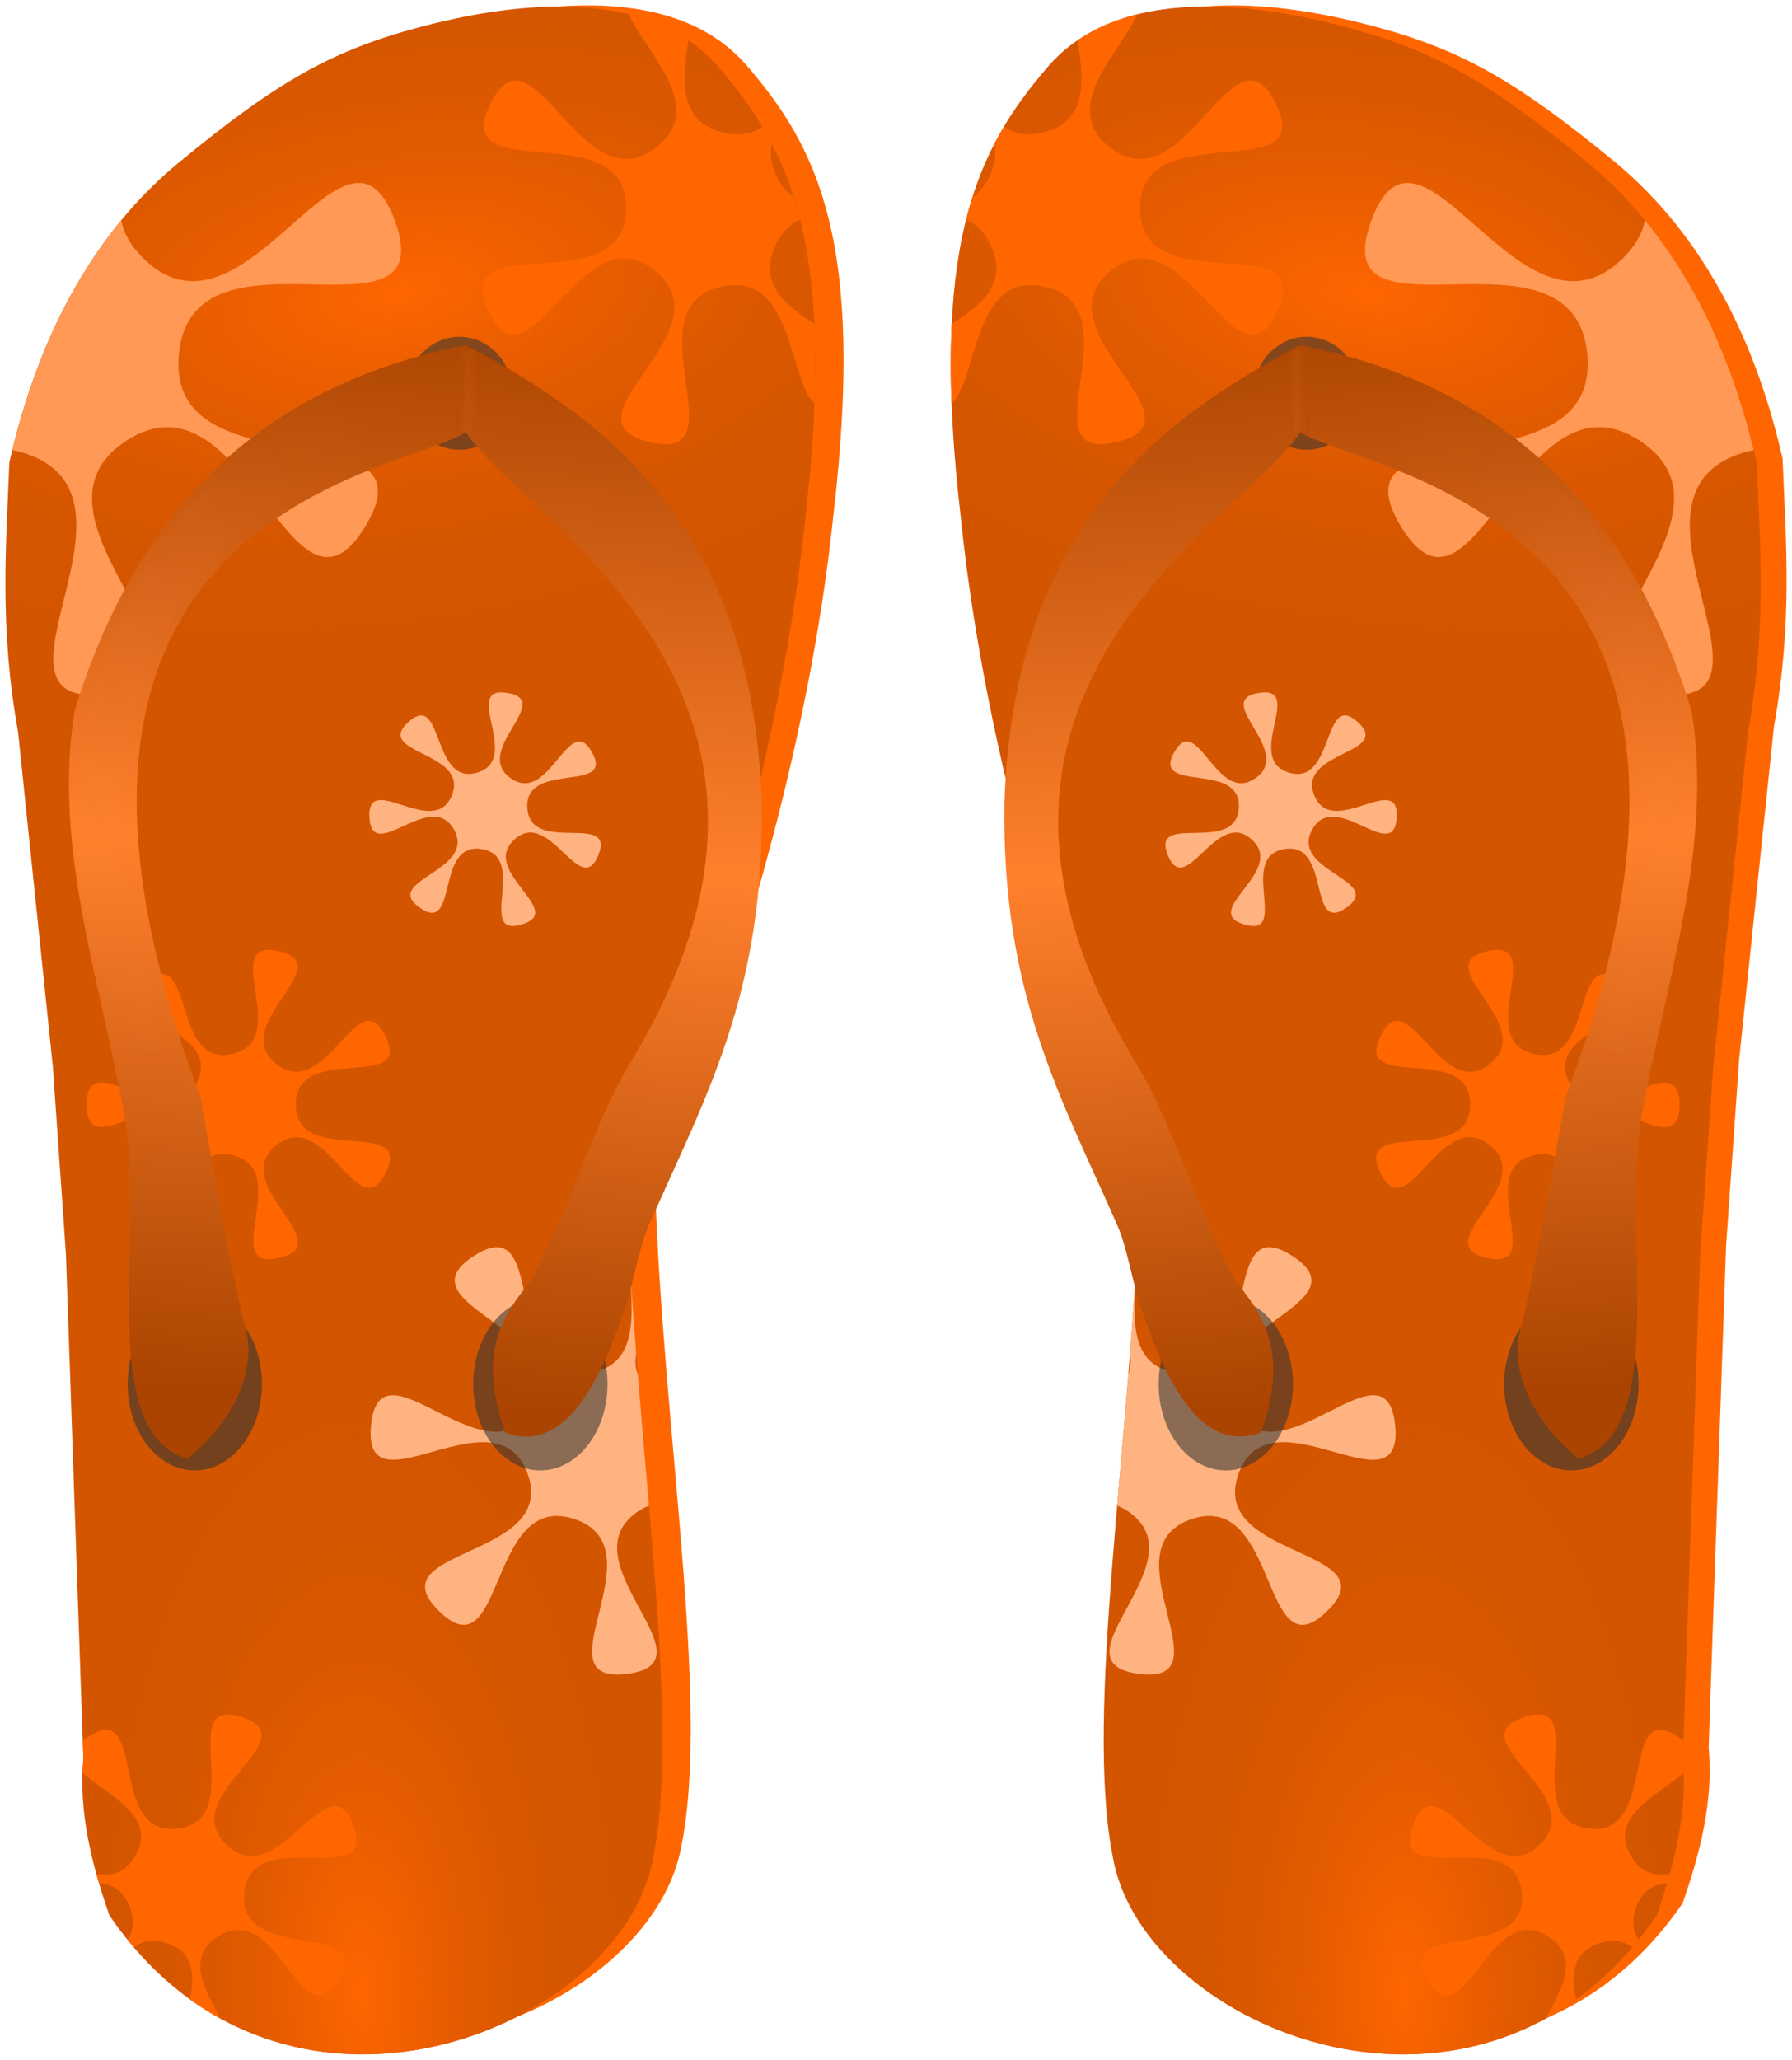 <?xml version="1.0"?><svg width="331.384" height="380.79" xmlns="http://www.w3.org/2000/svg" xmlns:xlink="http://www.w3.org/1999/xlink">
 <title>Sandal</title>
 <defs>
  <filter color-interpolation-filters="sRGB" id="filter3953">
   <feGaussianBlur id="feGaussianBlur3955" stdDeviation="0.893"/>
  </filter>
  <filter color-interpolation-filters="sRGB" height="1.309" y="-0.155" width="1.425" x="-0.213" id="filter3981">
   <feGaussianBlur id="feGaussianBlur3983" stdDeviation="1.74"/>
  </filter>
  <filter color-interpolation-filters="sRGB" height="1.309" y="-0.155" width="1.425" x="-0.213" id="filter3985">
   <feGaussianBlur id="feGaussianBlur3987" stdDeviation="1.74"/>
  </filter>
  <filter color-interpolation-filters="sRGB" height="1.114" y="-0.057" width="3.063" x="-1.031" id="filter4027">
   <feGaussianBlur id="feGaussianBlur4029" stdDeviation="0.364"/>
  </filter>
  <linearGradient id="linearGradient4009">
   <stop stop-color="#923906" id="stop4011" offset="0"/>
   <stop stop-color="#ea6f1a" offset="0.5" id="stop4017"/>
   <stop stop-color="#af4304" id="stop4013" offset="1"/>
  </linearGradient>
  <linearGradient id="linearGradient3957">
   <stop stop-color="#aa4400" id="stop3959" offset="0"/>
   <stop stop-color="#ff802d" offset="0.5" id="stop3965"/>
   <stop stop-color="#aa4400" id="stop3961" offset="1"/>
  </linearGradient>
  <linearGradient id="linearGradient3171">
   <stop stop-color="#ececec" stop-opacity="0.015" id="stop3173" offset="0"/>
   <stop stop-color="#ececec" offset="0.47" id="stop3951"/>
   <stop stop-color="#ececec" stop-opacity="0" id="stop3175" offset="1"/>
  </linearGradient>
  <linearGradient id="linearGradient3142">
   <stop stop-color="#ff6600" id="stop3144" offset="0"/>
   <stop stop-color="#d45500" stop-opacity="0" id="stop3146" offset="1"/>
  </linearGradient>
  <radialGradient r="74.888" fy="612.985" fx="292.887" cy="612.985" cx="292.887" gradientTransform="matrix(0.625,-0.009,0.019,1.404,-127.737,-490.157)" gradientUnits="userSpaceOnUse" id="radialGradient4181" xlink:href="#linearGradient3142"/>
  <radialGradient r="74.888" fy="421.272" fx="243.963" cy="421.272" cx="243.963" gradientTransform="matrix(0.125,0.796,-1.584,0.249,710.456,-244.957)" gradientUnits="userSpaceOnUse" id="radialGradient4183" xlink:href="#linearGradient3142"/>
  <linearGradient y2="-0.013" x2="0.757" y1="0.957" x1="0.705" id="linearGradient4185" xlink:href="#linearGradient3957"/>
  <linearGradient y2="0.016" x2="1.035" y1="0.988" x1="0.138" id="linearGradient4187" xlink:href="#linearGradient3171"/>
  <linearGradient y2="0.5" x2="2.077" y1="0.5" x1="-0.944" id="linearGradient4189" xlink:href="#linearGradient4009"/>
  <radialGradient r="74.888" fy="612.985" fx="292.887" cy="612.985" cx="292.887" gradientTransform="matrix(-0.625,-0.009,-0.019,1.404,454.34,-490.157)" gradientUnits="userSpaceOnUse" id="radialGradient4191" xlink:href="#linearGradient3142"/>
  <radialGradient r="74.888" fy="421.272" fx="243.963" cy="421.272" cx="243.963" gradientTransform="matrix(-0.125,0.796,1.584,0.249,-383.853,-244.957)" gradientUnits="userSpaceOnUse" id="radialGradient4193" xlink:href="#linearGradient3142"/>
  <linearGradient y2="-0.013" x2="0.243" y1="0.957" x1="0.295" id="linearGradient4195" xlink:href="#linearGradient3957"/>
  <linearGradient y2="0.5" x2="-1.077" y1="0.5" x1="1.944" id="svg_1" xlink:href="#linearGradient4009"/>
  <linearGradient y2="0.016" x2="-0.035" y1="0.988" x1="0.862" id="svg_2" xlink:href="#linearGradient3171"/>
 </defs>
 <g>
  <title>Layer 1</title>
  <g display="inline" id="layer2"/>
  <g display="inline" id="layer1">
   <g display="inline" id="g4146">
    <g id="g4062">
     <path fill="#ff6600" id="path4033" d="m25.454,351.853c32.049,46.612 94.708,21.079 100.518,-10.394c5.464,-26.732 -3.484,-77.554 -4.825,-122.328c14.207,-33.846 28.466,-80.434 32.97,-123.927c5.87,-50.049 -2.71,-67.728 -16.083,-83.151c-13.373,-15.423 -39.309,-11.51 -55.486,-7.196c-16.177,4.314 -26.212,10.037 -44.228,24.785c-18.015,14.749 -26.962,35.775 -31.362,55.168c-0.608,15.386 -1.893,30.099 1.608,49.571l6.433,61.564l2.412,34.38l3.217,92.746c-0.889,9.594 1.452,19.189 4.825,28.783z"/>
     <path fill="#d45500" id="path3123" d="m20.235,354.096c32.049,46.881 94.708,21.201 100.518,-10.454c5.464,-26.887 -3.485,-78.002 -4.825,-123.034c14.207,-34.042 28.466,-80.898 32.97,-124.642c5.869,-50.338 -2.71,-68.119 -16.083,-83.631c-13.373,-15.512 -39.309,-11.576 -55.486,-7.237c-16.177,4.339 -26.212,10.095 -44.228,24.928c-18.015,14.834 -26.962,35.982 -31.362,55.486c-0.608,15.475 -1.893,30.273 1.608,49.857l6.433,61.919l2.412,34.578l3.217,93.281c-0.889,9.65 1.452,19.299 4.825,28.949z"/>
     <path fill="url(#radialGradient4181)" d="m20.235,354.096c32.049,46.881 94.708,21.201 100.518,-10.454c5.464,-26.887 -3.485,-78.002 -4.825,-123.034c14.207,-34.042 28.466,-80.898 32.97,-124.642c5.869,-50.338 -2.71,-68.119 -16.083,-83.631c-13.373,-15.512 -39.309,-11.576 -55.486,-7.237c-16.177,4.339 -26.212,10.095 -44.228,24.928c-18.015,14.834 -26.962,35.982 -31.362,55.486c-0.608,15.475 -1.893,30.273 1.608,49.857l6.433,61.919l2.412,34.578l3.217,93.281c-0.889,9.65 1.452,19.299 4.825,28.949z" id="path3132"/>
     <path fill="url(#radialGradient4183)" id="path3150" d="m102.294,1.228c-8.944,0.149 -17.892,1.977 -24.969,3.875c-16.177,4.339 -26.203,10.104 -44.219,24.938c-18.015,14.834 -26.975,35.964 -31.375,55.469c-0.608,15.475 -1.876,30.291 1.625,49.875l6.438,61.906l0.844,12.312l110.5,-2.094c12.345,-32.413 23.799,-73.155 27.75,-111.531c5.87,-50.338 -2.69,-68.145 -16.062,-83.656c-7.522,-8.725 -19.032,-11.285 -30.531,-11.094z"/>
     <path opacity="0.766" fill="#333333" filter="url(#filter3981)" d="m48.441,255.881c0,8.811 -5.561,15.953 -12.421,15.953c-6.86,0 -12.421,-7.143 -12.421,-15.953c0,-8.811 5.561,-15.953 12.421,-15.953c6.86,0 12.421,7.143 12.421,15.953z" id="path3967"/>
     <path fill="#ffb380" id="path4043" d="m91.919,230.571c-1.125,-0.013 -2.536,0.47 -4.312,1.625c-14.211,9.237 19.89,13.699 11.094,28.188c-8.796,14.488 -28.455,-13.745 -30.094,3.125c-1.639,16.87 23.094,-7.035 28.938,8.875c5.843,15.91 -28.48,13.701 -16.312,25.5c12.168,11.799 8.918,-22.414 25,-17.062c16.082,5.351 -7.062,30.781 9.75,28.625c16.812,-2.156 -11.992,-20.95 2.219,-30.188c0.62,-0.403 1.225,-0.66 1.812,-0.906c-0.682,-7.946 -1.399,-16.022 -2.062,-24.219c-0.49,-1.306 -0.543,-2.605 -0.312,-3.906c-0.414,-5.326 -0.789,-10.646 -1.094,-15.938c0.117,7.513 2.211,18.23 -7.688,19.5c-14.71,1.887 -9.062,-23.127 -16.938,-23.219z"/>
     <path opacity="0.75" fill="#333333" filter="url(#filter3985)" id="path3969" d="m112.345,255.881c0,8.811 -5.561,15.953 -12.421,15.953c-6.86,0 -12.421,-7.143 -12.421,-15.953c0,-8.811 5.561,-15.953 12.421,-15.953c6.86,0 12.421,7.143 12.421,15.953z"/>
     <path opacity="0.75" fill="#333333" filter="url(#filter3985)" d="m94.762,72.7c0,5.77 -4.389,10.447 -9.803,10.447c-5.414,0 -9.803,-4.677 -9.803,-10.447c0,-5.77 4.389,-10.447 9.803,-10.447c5.414,0 9.803,4.677 9.803,10.447z" id="path4031"/>
     <path fill="#ff6600" d="m51.108,211.7c-9.122,7.294 11.898,18.236 0.514,20.85c-11.383,2.613 2.758,-16.402 -8.632,-18.986c-11.39,-2.584 -6.84,20.672 -15.981,13.402c-9.141,-7.27 14.543,-8.07 9.462,-18.586c-5.081,-10.516 -20.427,7.541 -20.442,-4.138c-0.015,-11.68 15.377,6.339 20.431,-4.19c5.054,-10.529 -18.632,-11.268 -9.51,-18.562c9.122,-7.294 4.631,15.975 16.015,13.361c11.383,-2.614 -2.807,-21.593 8.583,-19.008c11.39,2.584 -9.602,13.581 -0.461,20.851c9.141,7.27 15.132,-15.657 20.213,-5.141c5.081,10.516 -16.605,0.961 -16.59,12.64c0.015,11.68 21.676,2.068 16.622,12.598c-5.054,10.529 -11.104,-12.383 -20.226,-5.089z" id="path4048"/>
     <path fill="#ff9955" id="path4040" d="m66.419,33.821c-9.971,-0.18 -24.776,28.613 -39.812,14.031c-2.432,-2.359 -3.72,-4.738 -4.188,-7.125c-10.508,12.746 -16.605,27.997 -20.125,42.5c0.79,0.146 1.61,0.339 2.469,0.625c24.94,8.299 -10.915,47.782 15.156,44.438c26.071,-3.344 -18.601,-32.488 3.438,-46.812c22.038,-14.325 30.547,38.312 44.188,15.844c13.64,-22.468 -37.01,-5.714 -34.469,-31.875c2.541,-26.161 48.999,0.017 39.938,-24.656c-1.841,-5.012 -4.052,-6.923 -6.594,-6.969z"/>
     <path fill="url(#linearGradient4185)" id="path3127" d="m34.709,269.661c10.36,-8.607 12.706,-18.424 10.454,-24.928c-2.68,-11.102 -5.361,-26.545 -8.041,-41.815c-40.946,-108.206 36.455,-115.075 49.053,-123.034c9.938,16.03 72.318,47.552 30.412,116.545c-6.471,10.653 -10.465,24.95 -18.349,40.263c-5.27,6.453 -10.065,13.285 -4.825,28.145c9.634,3.549 16.353,-6.021 21.712,-21.712c1.797,-4.49 2.884,-12.087 4.791,-16.449c10.148,-23.211 21.556,-42.672 20.941,-78.44c-1.744,-51.233 -29.262,-70.927 -54.682,-84.435c-34.008,6.702 -59.782,26.578 -72.373,67.548c-4.062,25.23 4.656,49.417 9.21,74.885c3.922,21.928 -5.51,58.605 11.697,63.427z"/>
     <path opacity="0.123" fill="url(#linearGradient4187)" filter="url(#filter3953)" id="path3161" d="m30.682,193.7c-6.157,-21.681 -9.749,-38.394 -7.556,-53.146c5.661,-38.084 34.902,-55.616 46.879,-56.232c-0.129,-4.923 -1.754,-8.949 -6.278,-11.235c-11.736,1.699 -36.71,21.341 -46.031,53.264c-5.303,18.161 -5.777,40.297 4.725,65.366c-0.758,7.127 9.473,0.626 8.261,1.983z"/>
     <path opacity="0.35" fill="none" stroke="url(#linearGradient4189)" stroke-width="3" filter="url(#filter4027)" id="path3989" d="m86.159,64.851c1.223,5.371 -0.183,10.217 -0.351,15.31"/>
     <path fill="#ff6600" id="path4035" d="m41.857,316.946c-7.345,0.444 2.983,19.561 -8.969,21.094c-13.188,1.692 -5.477,-24.184 -16.625,-16.938c-0.364,0.236 -0.683,0.49 -0.969,0.719l0.125,3.312c-0.079,0.853 -0.127,1.71 -0.156,2.562c4.216,3.969 14.228,8.021 9.688,15.5c-1.898,3.126 -4.44,3.727 -7.156,3.219c0.158,0.572 0.331,1.147 0.5,1.719c2.483,0.183 4.59,1.341 5.75,4.5c0.906,2.468 0.563,4.386 -0.469,5.938c0.395,0.489 0.785,0.968 1.188,1.438c1.546,-1.173 3.506,-1.642 6.094,-0.781c5.12,1.703 5.143,6.01 4.281,10.406c1.844,1.328 3.738,2.513 5.656,3.562c-2.714,-5.07 -6.625,-11.215 -0.562,-15.156c11.148,-7.246 15.475,19.397 22.375,8.031c6.9,-11.366 -18.723,-2.891 -17.438,-16.125c1.285,-13.234 24.772,-0.019 20.188,-12.5c-4.584,-12.481 -13.923,12.85 -23.469,3.594c-9.546,-9.256 15.46,-19.396 2.844,-23.594c-1.183,-0.394 -2.115,-0.546 -2.875,-0.5z"/>
     <path fill="#ffb380" d="m95.135,155.191c-6.556,5.918 9.805,13.227 1.331,15.715c-8.474,2.488 1.34,-12.505 -7.374,-13.941c-8.714,-1.436 -4.228,15.913 -11.456,10.839c-7.228,-5.075 10.613,-6.749 6.302,-14.457c-4.311,-7.708 -15.078,6.616 -15.617,-2.199c-0.539,-8.815 11.894,4.089 15.232,-4.087c3.339,-8.176 -14.573,-7.663 -8.018,-13.581c6.556,-5.918 4.218,11.849 12.692,9.361c8.474,-2.488 -3.095,-16.172 5.619,-14.736c8.714,1.436 -6.634,10.685 0.595,15.76c7.228,5.075 10.714,-12.503 15.025,-4.795c4.311,7.708 -12.49,1.476 -11.951,10.291c0.539,8.815 16.455,0.581 13.116,8.757c-3.339,8.176 -8.941,-8.845 -15.497,-2.927z" id="path4050"/>
     <path fill="#ff6600" id="path4052" d="m116.326,2.665c3.05,6.976 14.526,17.162 5.063,24.562c-13.991,10.942 -22.83,-24.021 -30.688,-8.093c-7.858,15.928 25.263,1.677 25.094,19.437c-0.169,17.761 -32.991,2.863 -25.438,18.938c7.554,16.075 17.033,-18.675 30.813,-7.469c13.78,11.206 -18.309,27.571 -1.031,31.687c17.277,4.117 -4.009,-24.962 13.343,-28.75c13.229,-2.887 12.202,16.914 17.157,21.657c0.209,-5.391 0.186,-10.288 -0.032,-14.781c-5.54,-3.461 -10.587,-7.669 -7.125,-14.688c1.186,-2.403 2.72,-3.806 4.469,-4.531c-0.362,-1.448 -0.764,-2.848 -1.187,-4.188c-1.223,-0.838 -2.325,-2.101 -3.188,-3.937c-1.046,-2.227 -1.222,-4.165 -0.844,-5.875c-0.569,-1.102 -1.164,-2.151 -1.781,-3.188c-1.812,1.277 -4.124,1.793 -7.187,1.063c-8.48,-2.021 -7.54,-9.951 -6.438,-17.063c-3.315,-2.259 -7.051,-3.799 -11,-4.781l0,0z"/>
    </g>
    <path fill="#ff6600" id="path4082" d="m311.149,351.853c-32.049,46.612 -94.708,21.079 -100.518,-10.394c-5.464,-26.732 3.485,-77.554 4.825,-122.328c-14.207,-33.846 -28.466,-80.434 -32.97,-123.927c-5.87,-50.049 2.71,-67.728 16.083,-83.151c13.373,-15.423 39.309,-11.51 55.486,-7.196c16.177,4.314 26.212,10.037 44.228,24.785c18.015,14.749 26.962,35.775 31.362,55.168c0.608,15.386 1.893,30.099 -1.608,49.571l-6.433,61.564l-2.412,34.38l-3.217,92.746c0.889,9.594 -1.452,19.189 -4.825,28.783z"/>
    <path fill="#d45500" id="path4084" d="m306.368,354.096c-32.049,46.881 -94.708,21.201 -100.518,-10.454c-5.464,-26.887 3.485,-78.002 4.825,-123.034c-14.207,-34.042 -28.466,-80.898 -32.97,-124.642c-5.87,-50.338 2.71,-68.119 16.083,-83.631c13.373,-15.512 39.309,-11.576 55.486,-7.237c16.177,4.339 26.212,10.095 44.228,24.928c18.015,14.834 26.962,35.982 31.362,55.486c0.608,15.475 1.893,30.273 -1.608,49.857l-6.433,61.919l-2.412,34.578l-3.217,93.281c0.889,9.65 -1.452,19.299 -4.825,28.949z"/>
    <path fill="url(#radialGradient4191)" d="m306.368,354.096c-32.049,46.881 -94.708,21.201 -100.518,-10.454c-5.464,-26.887 3.485,-78.002 4.825,-123.034c-14.207,-34.042 -28.466,-80.898 -32.97,-124.642c-5.87,-50.338 2.71,-68.119 16.083,-83.631c13.373,-15.512 39.309,-11.576 55.486,-7.237c16.177,4.339 26.212,10.095 44.228,24.928c18.015,14.834 26.962,35.982 31.362,55.486c0.608,15.475 1.893,30.273 -1.608,49.857l-6.433,61.919l-2.412,34.578l-3.217,93.281c0.889,9.65 -1.452,19.299 -4.825,28.949z" id="path4086"/>
    <path fill="url(#radialGradient4193)" id="path4088" d="m224.309,1.228c8.944,0.149 17.892,1.977 24.969,3.875c16.177,4.339 26.203,10.104 44.219,24.938c18.016,14.834 26.975,35.964 31.375,55.469c0.608,15.475 1.876,30.291 -1.625,49.875l-6.438,61.906l-0.844,12.312l-110.5,-2.094c-12.345,-32.413 -23.799,-73.155 -27.75,-111.531c-5.87,-50.338 2.69,-68.145 16.062,-83.656c7.522,-8.725 19.032,-11.285 30.531,-11.094z"/>
    <path opacity="0.766" fill="#333333" filter="url(#filter3981)" d="m278.162,255.881c0,8.811 5.561,15.953 12.421,15.953c6.86,0 12.42,-7.143 12.42,-15.953c0,-8.811 -5.561,-15.953 -12.42,-15.953c-6.86,0 -12.421,7.143 -12.421,15.953z" id="path4090"/>
    <path fill="#ffb380" id="path4092" d="m234.684,230.571c1.125,-0.013 2.536,0.47 4.312,1.625c14.211,9.237 -19.89,13.699 -11.094,28.188c8.796,14.488 28.455,-13.745 30.094,3.125c1.638,16.87 -23.094,-7.035 -28.938,8.875c-5.843,15.91 28.48,13.701 16.312,25.5c-12.168,11.799 -8.918,-22.414 -25,-17.062c-16.082,5.351 7.062,30.781 -9.75,28.625c-16.812,-2.156 11.992,-20.95 -2.219,-30.188c-0.62,-0.403 -1.225,-0.66 -1.812,-0.906c0.682,-7.946 1.399,-16.022 2.062,-24.219c0.49,-1.306 0.543,-2.605 0.312,-3.906c0.414,-5.326 0.789,-10.646 1.094,-15.938c-0.117,7.513 -2.211,18.23 7.688,19.5c14.71,1.887 9.062,-23.127 16.938,-23.219z"/>
    <path opacity="0.75" fill="#333333" filter="url(#filter3985)" id="path4094" d="m214.258,255.881c0,8.811 5.561,15.953 12.421,15.953c6.86,0 12.42,-7.143 12.42,-15.953c0,-8.811 -5.561,-15.953 -12.42,-15.953c-6.86,0 -12.421,7.143 -12.421,15.953z"/>
    <path opacity="0.75" fill="#333333" filter="url(#filter3985)" d="m231.84,72.7c0,5.77 4.389,10.447 9.803,10.447c5.414,0 9.803,-4.677 9.803,-10.447c0,-5.77 -4.389,-10.447 -9.803,-10.447c-5.414,0 -9.803,4.677 -9.803,10.447z" id="path4096"/>
    <path fill="#ff6600" d="m275.495,211.7c9.122,7.294 -11.898,18.237 -0.514,20.85c11.383,2.613 -2.758,-16.402 8.632,-18.986c11.39,-2.584 6.84,20.672 15.98,13.402c9.141,-7.27 -14.543,-8.07 -9.462,-18.586c5.081,-10.516 20.427,7.541 20.442,-4.138c0.015,-11.68 -15.377,6.339 -20.431,-4.19c-5.054,-10.529 18.632,-11.268 9.51,-18.562c-9.122,-7.294 -4.631,15.975 -16.015,13.361c-11.383,-2.614 2.807,-21.593 -8.583,-19.008c-11.39,2.584 9.602,13.581 0.461,20.851c-9.141,7.27 -15.132,-15.657 -20.213,-5.141c-5.081,10.516 16.605,0.961 16.59,12.64c-0.015,11.68 -21.676,2.068 -16.622,12.598c5.054,10.529 11.104,-12.383 20.226,-5.089z" id="path4098"/>
    <path fill="#ff9955" id="path4100" d="m260.184,33.821c9.971,-0.18 24.776,28.613 39.812,14.031c2.432,-2.359 3.72,-4.738 4.188,-7.125c10.508,12.746 16.605,27.997 20.125,42.5c-0.79,0.146 -1.61,0.339 -2.469,0.625c-24.94,8.299 10.915,47.782 -15.156,44.438c-26.071,-3.344 18.601,-32.488 -3.438,-46.812c-22.038,-14.325 -30.547,38.312 -44.187,15.844c-13.64,-22.468 37.01,-5.714 34.469,-31.875c-2.541,-26.161 -48.999,0.017 -39.937,-24.656c1.841,-5.012 4.052,-6.923 6.594,-6.969z"/>
    <path fill="url(#linearGradient4195)" id="path4102" d="m291.894,269.661c-10.36,-8.607 -12.706,-18.424 -10.454,-24.928c2.68,-11.102 5.361,-26.545 8.041,-41.815c40.946,-108.206 -36.455,-115.075 -49.053,-123.034c-9.938,16.03 -72.318,47.552 -30.412,116.545c6.471,10.653 10.465,24.95 18.35,40.263c5.27,6.453 10.065,13.285 4.825,28.145c-9.634,3.549 -16.353,-6.021 -21.712,-21.712c-1.797,-4.49 -2.884,-12.087 -4.791,-16.449c-10.148,-23.211 -21.556,-42.672 -20.941,-78.44c1.744,-51.233 29.262,-70.927 54.682,-84.435c34.008,6.702 59.782,26.578 72.373,67.548c4.062,25.23 -4.656,49.417 -9.211,74.885c-3.922,21.928 5.51,58.605 -11.697,63.427z"/>
    <path opacity="0.123" fill="url(#svg_2)" filter="url(#filter3953)" id="path4104" d="m295.921,193.7c6.157,-21.681 9.749,-38.394 7.556,-53.146c-5.661,-38.084 -34.902,-55.616 -46.879,-56.232c0.129,-4.923 1.754,-8.949 6.278,-11.235c11.736,1.699 36.71,21.341 46.031,53.264c5.303,18.161 5.777,40.297 -4.725,65.366c0.758,7.127 -9.473,0.626 -8.261,1.983z"/>
    <path opacity="0.35" fill="none" stroke="url(#svg_1)" stroke-width="3" filter="url(#filter4027)" id="path4106" d="m240.443,64.851c-1.223,5.371 0.183,10.217 0.351,15.31"/>
    <path fill="#ff6600" id="path4108" d="m284.746,316.946c7.345,0.444 -2.983,19.561 8.969,21.094c13.188,1.692 5.477,-24.184 16.625,-16.938c0.364,0.236 0.683,0.49 0.969,0.719l-0.125,3.312c0.079,0.853 0.127,1.71 0.156,2.562c-4.216,3.969 -14.228,8.021 -9.688,15.5c1.898,3.126 4.44,3.727 7.156,3.219c-0.158,0.572 -0.331,1.147 -0.5,1.719c-2.483,0.183 -4.59,1.341 -5.75,4.5c-0.906,2.468 -0.563,4.386 0.469,5.938c-0.395,0.489 -0.785,0.968 -1.188,1.438c-1.546,-1.173 -3.506,-1.642 -6.094,-0.781c-5.12,1.703 -5.143,6.01 -4.281,10.406c-1.844,1.328 -3.738,2.513 -5.656,3.562c2.714,-5.07 6.625,-11.215 0.562,-15.156c-11.148,-7.246 -15.475,19.397 -22.375,8.031c-6.9,-11.366 18.723,-2.891 17.438,-16.125c-1.285,-13.234 -24.771,-0.019 -20.188,-12.5c4.584,-12.481 13.923,12.85 23.469,3.594c9.545,-9.256 -15.46,-19.396 -2.844,-23.594c1.183,-0.394 2.115,-0.546 2.875,-0.5z"/>
    <path fill="#ffb380" d="m231.468,155.191c6.556,5.918 -9.805,13.227 -1.331,15.715c8.474,2.487 -1.34,-12.505 7.374,-13.941c8.714,-1.436 4.228,15.913 11.456,10.839c7.228,-5.075 -10.613,-6.749 -6.302,-14.457c4.311,-7.708 15.078,6.616 15.617,-2.199c0.539,-8.815 -11.894,4.09 -15.232,-4.087c-3.339,-8.176 14.573,-7.663 8.018,-13.581c-6.556,-5.918 -4.218,11.849 -12.692,9.361c-8.474,-2.488 3.095,-16.172 -5.619,-14.736c-8.714,1.436 6.634,10.685 -0.595,15.76c-7.228,5.075 -10.714,-12.503 -15.025,-4.795c-4.311,7.708 12.49,1.476 11.951,10.291c-0.539,8.815 -16.455,0.581 -13.116,8.757c3.339,8.176 8.941,-8.845 15.497,-2.927z" id="path4110"/>
    <path fill="#ff6600" id="path4112" d="m210.278,2.665c-3.05,6.976 -14.526,17.162 -5.063,24.562c13.991,10.942 22.83,-24.021 30.688,-8.093c7.858,15.928 -25.263,1.677 -25.094,19.437c0.169,17.761 32.991,2.863 25.438,18.938c-7.554,16.075 -17.033,-18.675 -30.813,-7.469c-13.78,11.206 18.309,27.571 1.031,31.687c-17.277,4.117 4.009,-24.962 -13.343,-28.75c-13.229,-2.887 -12.203,16.914 -17.157,21.657c-0.209,-5.391 -0.186,-10.288 0.032,-14.781c5.54,-3.461 10.587,-7.669 7.125,-14.688c-1.186,-2.403 -2.721,-3.806 -4.469,-4.531c0.362,-1.448 0.764,-2.848 1.187,-4.188c1.223,-0.838 2.325,-2.101 3.188,-3.937c1.046,-2.227 1.222,-4.165 0.844,-5.875c0.569,-1.102 1.164,-2.151 1.781,-3.188c1.812,1.277 4.124,1.793 7.187,1.063c8.479,-2.021 7.539,-9.951 6.438,-17.063c3.315,-2.259 7.05,-3.799 11,-4.781l0,0z"/>
   </g>
  </g>
 </g>
</svg>